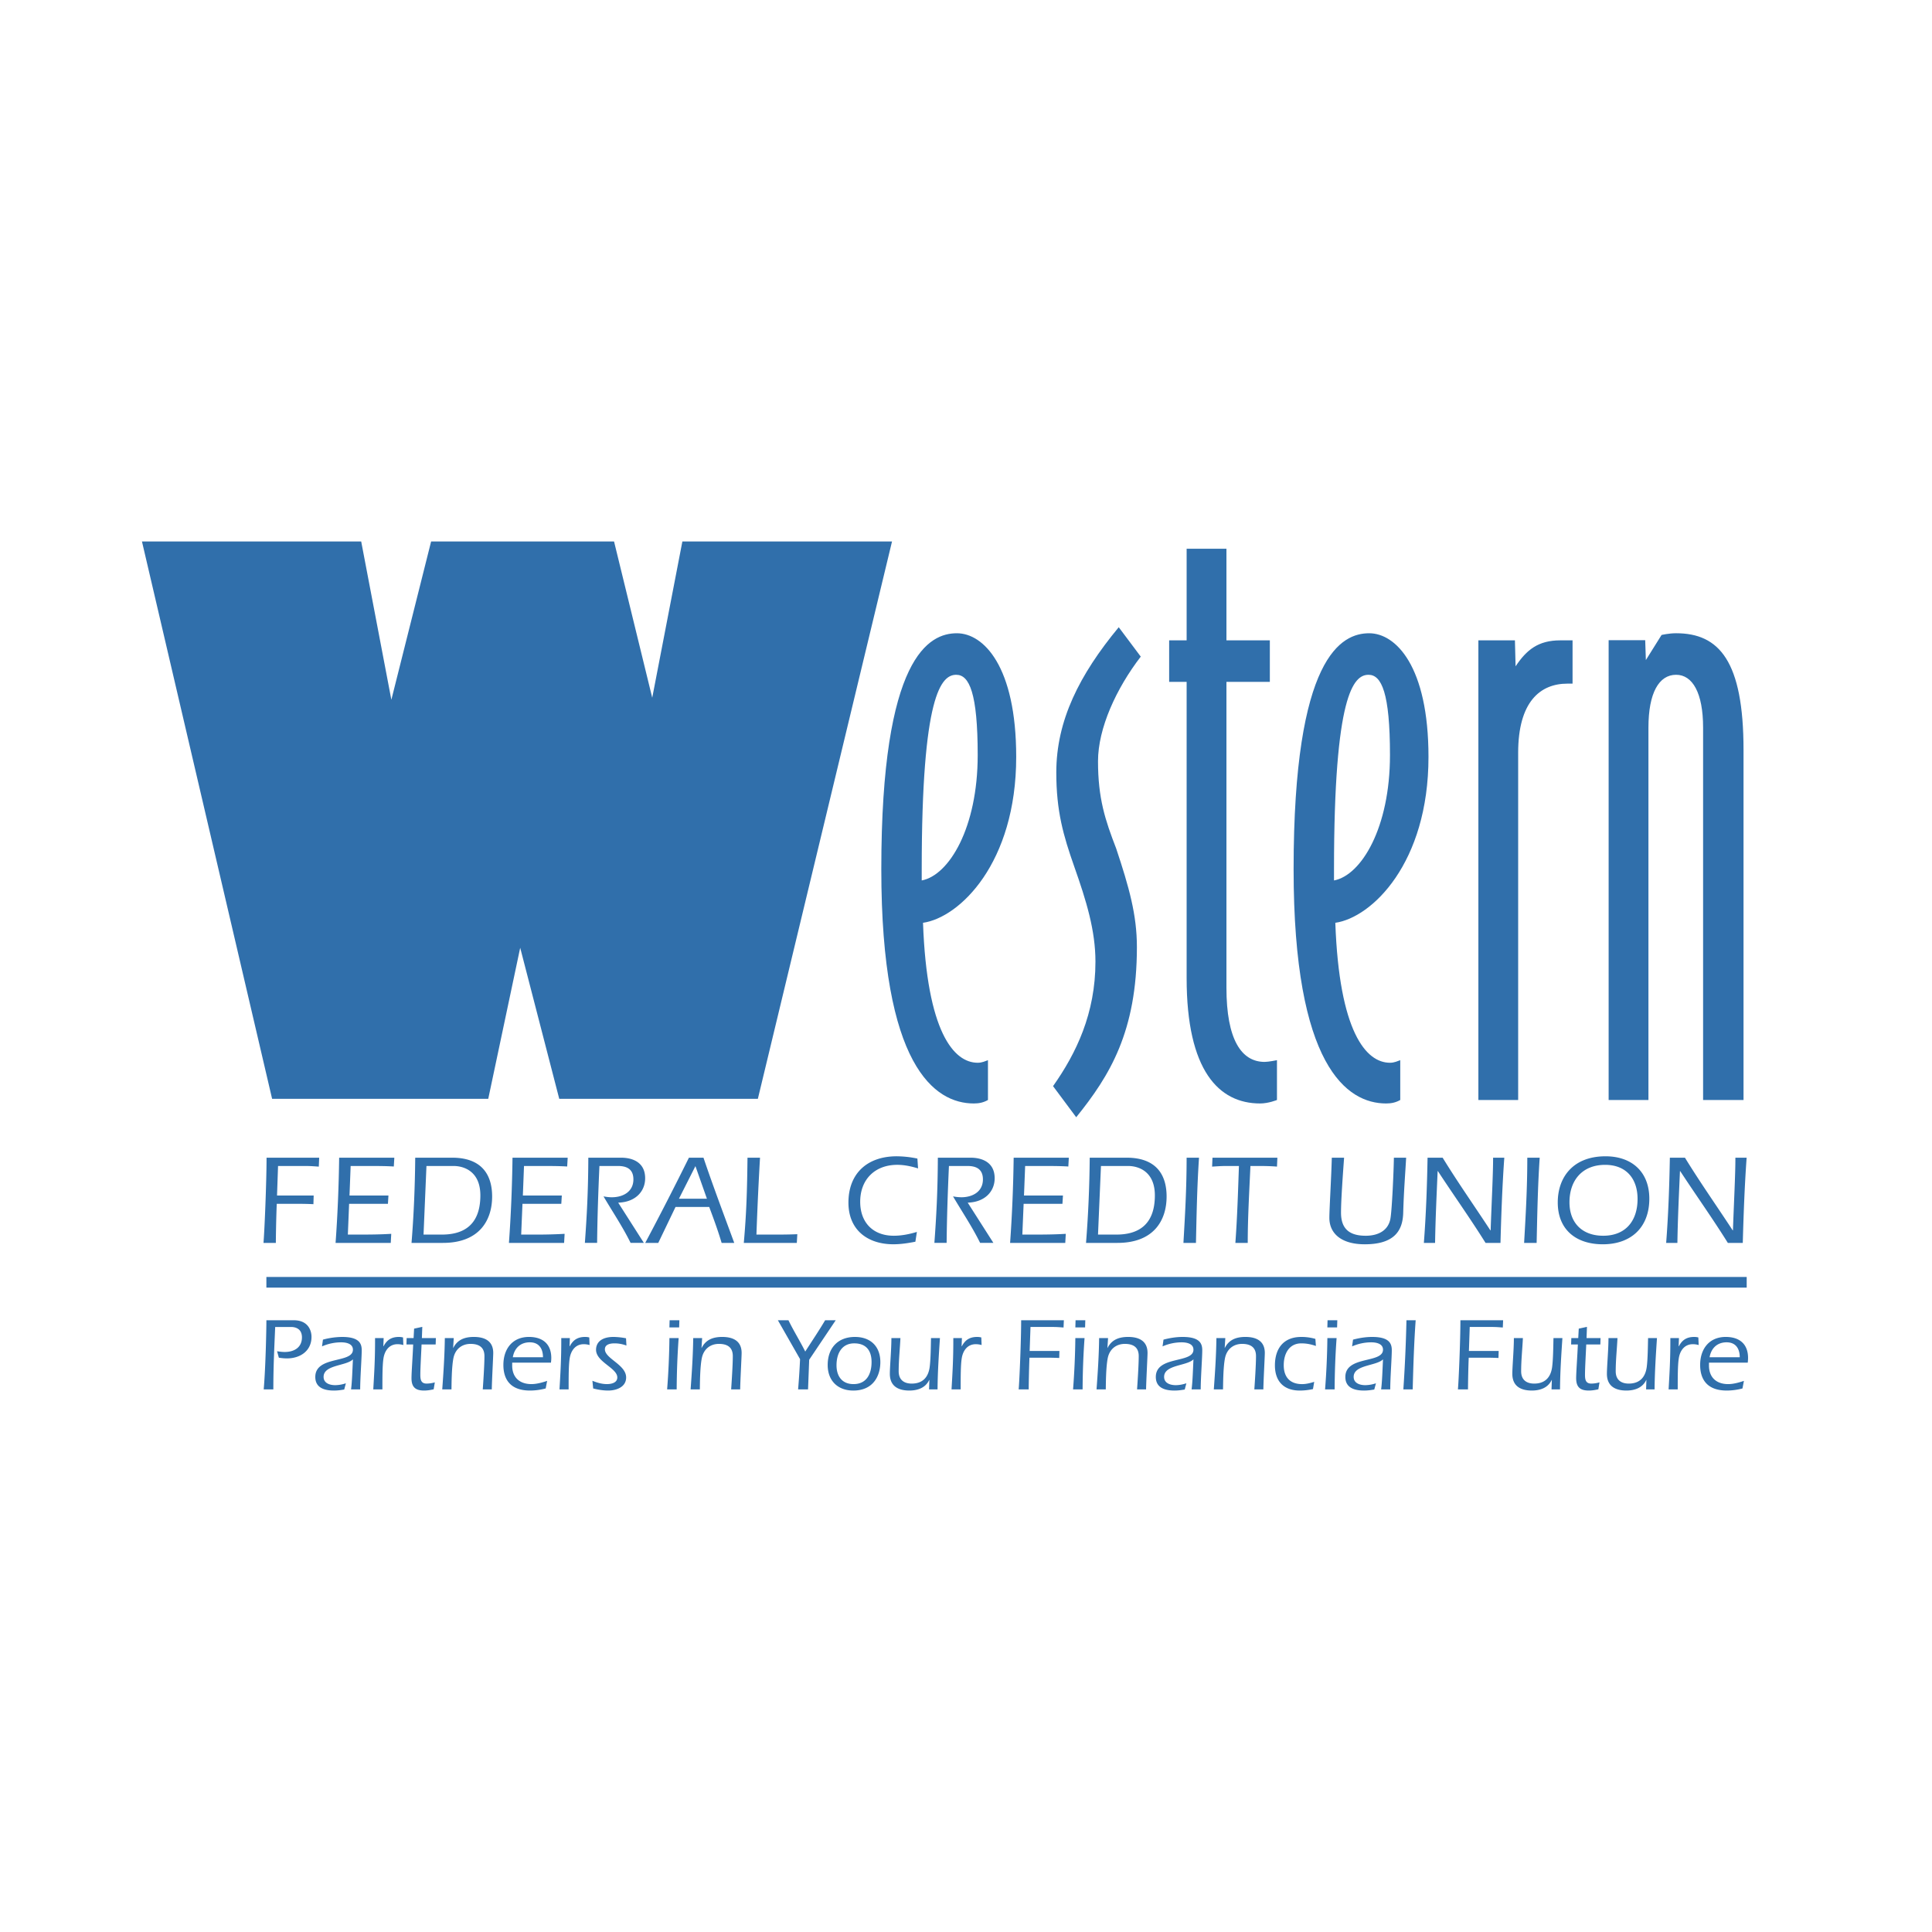 <svg xmlns="http://www.w3.org/2000/svg" width="2500" height="2500" viewBox="0 0 192.756 192.756"><path fill-rule="evenodd" clip-rule="evenodd" fill="#fff" d="M0 0h192.756v192.756H0V0z"/><path d="M29.041 132.393c.485 0 1.084.207 1.084 1.034 0 1.025-.793 1.46-1.715 1.46-.26 0-.509-.033-.766-.073l.177.643c.268.041.536.071.807.071 1.313 0 2.451-.733 2.451-2.151 0-.611-.321-1.656-1.771-1.656h-2.73c0 .9-.073 4.614-.268 6.9h.961c0-2.39.104-4.303.184-6.228h1.586zM35.935 138.62c0-1.138.154-3.145.154-3.91 0-.663-.248-1.323-1.953-1.323a7.54 7.54 0 0 0-1.916.269l-.093.673a4.792 4.792 0 0 1 1.895-.405c.485 0 1.189.113 1.189.736 0 1.396-3.754.569-3.754 2.72 0 1.198 1.116 1.356 1.872 1.356.342 0 .684-.044 1.013-.104l.166-.622a3.413 3.413 0 0 1-1.064.188c-.529 0-1.159-.188-1.159-.828 0-1.222 2.265-1.074 2.927-1.748-.053 1.015-.083 2.203-.187 3h.91v-.002zM38.277 133.5h-.858c.01 2.151-.094 3.642-.177 5.12h.911c0-1.262 0-2.42.104-3.083.113-.764.559-1.427 1.406-1.427.195 0 .392.03.579.084l-.03-.757a1.747 1.747 0 0 0-.405-.051c-.753 0-1.209.299-1.54.931h-.021l.031-.817zM41.222 134.141c-.042 1.118-.167 2.782-.167 3.362 0 .9.405 1.232 1.263 1.232.321 0 .643-.054.95-.125l.114-.692a3.065 3.065 0 0 1-.817.123c-.559 0-.629-.395-.629-.88 0-.65.081-2.017.124-3.021h1.406l.021-.641h-1.396l.041-1.118-.817.178-.051.94h-.693l-.02.641h.671v.001zM45.27 133.5h-.889c-.02 1.706-.134 3.413-.258 5.12h.921c.01-.518.01-2.256.204-3.164.187-.85.828-1.376 1.698-1.376.847 0 1.387.341 1.387 1.219 0 .901-.124 2.71-.167 3.321h.9c.01-.85.145-3.269.145-3.632 0-1.199-.848-1.602-1.933-1.602-.911 0-1.634.269-2.049 1.086l-.02.02.061-.992zM54.969 135.952c.023-.188.033-.332.033-.466 0-1.406-.871-2.1-2.224-2.1-1.667 0-2.555 1.21-2.555 2.793 0 1.262.537 2.556 2.657 2.556.528 0 1.045-.074 1.563-.208l.144-.757c-.495.168-1.055.322-1.57.322-1.169 0-1.916-.663-1.916-1.853v-.288h3.868v.001zm-3.805-.539c.154-.9.754-1.49 1.695-1.49.921 0 1.315.643 1.315 1.49h-3.01zM56.856 133.5h-.858c.01 2.151-.094 3.642-.177 5.12h.911c0-1.262 0-2.42.104-3.083.114-.764.559-1.427 1.406-1.427.197 0 .395.03.58.084l-.03-.757a1.706 1.706 0 0 0-.405-.051c-.754 0-1.209.299-1.541.931h-.021l.031-.817zM59.181 138.527c.485.124.992.208 1.5.208.804 0 1.789-.342 1.789-1.306 0-1.283-2.12-1.872-2.12-2.813 0-.485.525-.589.961-.589.466 0 .838.093 1.189.217l-.041-.724a7.18 7.18 0 0 0-1.242-.134c-1.189 0-1.749.536-1.749 1.282 0 1.22 2.12 1.809 2.12 2.761 0 .538-.6.663-1.035.663-.506 0-.992-.145-1.448-.332l.076.767zM66.788 133.5a76.93 76.93 0 0 1-.228 5.12h.952c.01-1.707.073-3.414.197-5.12h-.921zm.971-1.064l.022-.716h-.974l-.02.716h.972zM70.052 133.5h-.889c-.022 1.706-.137 3.413-.261 5.12h.921c.01-.518.01-2.256.207-3.164.188-.85.828-1.376 1.698-1.376.847 0 1.384.341 1.384 1.219 0 .901-.125 2.71-.164 3.321h.9c.01-.85.145-3.269.145-3.632 0-1.199-.848-1.602-1.936-1.602-.908 0-1.634.269-2.046 1.086l-.021.02.062-.992zM83.381 131.72h-1.056c-.632 1.067-1.325 2.089-1.985 3.124-.528-1.055-1.159-2.057-1.677-3.124h-1.055l2.214 3.881a75.512 75.512 0 0 1-.195 3.02h.992l.114-2.959 2.648-3.942zM85.301 133.387c-1.718 0-2.722 1.115-2.722 2.803 0 1.562 1.004 2.546 2.555 2.546 2.017 0 2.699-1.501 2.699-2.837 0-1.561-.971-2.512-2.532-2.512zm-.073.64c1.189 0 1.728.724 1.728 1.861 0 1.179-.485 2.204-1.801 2.204-1.168 0-1.695-.817-1.695-1.873-.001-1.241.569-2.192 1.768-2.192zM92.693 138.62h.847c.01-1.707.125-3.414.238-5.12h-.891c-.02.878-.03 2.12-.134 2.897-.134.981-.673 1.644-1.789 1.644-.756 0-1.303-.361-1.303-1.231 0-1.115.124-2.213.174-3.31h-.9c0 1.18-.155 2.824-.155 3.567 0 1.223.828 1.668 1.946 1.668.818 0 1.602-.261 1.976-1.046l.021-.022-.03.953zM95.97 133.5h-.858c.01 2.151-.094 3.642-.177 5.12h.911c0-1.262 0-2.42.104-3.083.113-.764.559-1.427 1.406-1.427.197 0 .393.03.58.084l-.031-.757a1.71 1.71 0 0 0-.404-.051c-.754 0-1.208.299-1.54.931h-.021l.03-.817zM101.881 131.72c0 1.986-.166 5.97-.248 6.9h1.002c0-.518.033-2.202.074-3.164h1.232c.58 0 1.158 0 1.738.03l.02-.703h-2.971l.084-2.391h2.275c.383 0 .691.03 1.023.053l.031-.726h-4.26v.001zM107.287 133.5a78.301 78.301 0 0 1-.227 5.12h.951c.01-1.707.07-3.414.195-5.12h-.919zm.973-1.064l.02-.716h-.971l-.021.716h.972zM110.551 133.5h-.891c-.02 1.706-.133 3.413-.258 5.12h.922c.01-.518.01-2.256.205-3.164.186-.85.828-1.376 1.697-1.376.848 0 1.385.341 1.385 1.219 0 .901-.123 2.71-.166 3.321h.9c.012-.85.145-3.269.145-3.632 0-1.199-.848-1.602-1.934-1.602-.91 0-1.633.269-2.049 1.086l-.02.02.064-.992zM119.795 138.62c0-1.138.154-3.145.154-3.91 0-.663-.248-1.323-1.955-1.323-.65 0-1.283.104-1.912.269l-.094.673a4.782 4.782 0 0 1 1.893-.405c.484 0 1.189.113 1.189.736 0 1.396-3.754.569-3.754 2.72 0 1.198 1.117 1.356 1.871 1.356.34 0 .684-.044 1.014-.104l.164-.622c-.34.113-.703.188-1.064.188-.525 0-1.158-.188-1.158-.828 0-1.222 2.266-1.074 2.928-1.748-.051 1.015-.082 2.203-.186 3h.91v-.002zM122.25 133.5h-.889c-.02 1.706-.135 3.413-.258 5.12h.918c.012-.518.012-2.256.207-3.164.188-.85.828-1.376 1.697-1.376.848 0 1.387.341 1.387 1.219 0 .901-.123 2.71-.166 3.321h.9c.01-.85.145-3.269.145-3.632 0-1.199-.848-1.602-1.934-1.602-.91 0-1.635.269-2.049 1.086l-.02.02.062-.992zM131.236 133.581a5 5 0 0 0-1.408-.194c-1.842 0-2.629 1.239-2.629 2.833s.881 2.516 2.484 2.516c.445 0 .879-.054 1.312-.147l.125-.723c-.393.123-.807.228-1.209.228-1.199 0-1.832-.693-1.832-1.883 0-1.199.57-2.183 1.748-2.183.58 0 1.025.113 1.461.258l-.052-.705zM132.432 133.5a76.263 76.263 0 0 1-.229 5.12h.953c.01-1.707.072-3.414.197-5.12h-.921zm.97-1.064l.021-.716h-.973l-.02.716h.972zM138.705 138.62c0-1.138.154-3.145.154-3.91 0-.663-.248-1.323-1.955-1.323-.65 0-1.283.104-1.912.269l-.094.673a4.782 4.782 0 0 1 1.893-.405c.488 0 1.191.113 1.191.736 0 1.396-3.756.569-3.756 2.72 0 1.198 1.117 1.356 1.871 1.356.342 0 .684-.044 1.014-.104l.168-.622a3.422 3.422 0 0 1-1.068.188c-.525 0-1.156-.188-1.156-.828 0-1.222 2.266-1.074 2.928-1.748-.053 1.015-.084 2.203-.188 3h.91v-.002zM140.322 131.72a152.288 152.288 0 0 1-.309 6.9h.932c.061-2.296.133-4.654.297-6.9h-.92zM145.705 131.72c0 1.986-.164 5.97-.248 6.9h1.006c0-.518.029-2.202.072-3.164h1.23c.578 0 1.158 0 1.738.03l.02-.703h-2.969l.082-2.391h2.277c.381 0 .693.03 1.023.053l.031-.726h-4.262v.001zM154.795 138.62h.848c.01-1.707.125-3.414.238-5.12h-.891c-.02.878-.031 2.12-.135 2.897-.133.981-.672 1.644-1.787 1.644-.758 0-1.303-.361-1.303-1.231 0-1.115.123-2.213.174-3.31h-.9c0 1.18-.154 2.824-.154 3.567 0 1.223.826 1.668 1.945 1.668.816 0 1.604-.261 1.975-1.046l.021-.022-.031.953zM157.422 134.141c-.043 1.118-.168 2.782-.168 3.362 0 .9.406 1.232 1.264 1.232.32 0 .639-.054.951-.125l.113-.692a3.066 3.066 0 0 1-.818.123c-.559 0-.629-.395-.629-.88 0-.65.08-2.017.125-3.021h1.406l.02-.641h-1.396l.041-1.118-.818.178-.051.94h-.691l-.021.641h.672v.001zM164.232 138.62h.846c.014-1.707.125-3.414.238-5.12h-.887c-.021.878-.031 2.12-.135 2.897-.135.981-.674 1.644-1.791 1.644-.754 0-1.303-.361-1.303-1.231 0-1.115.123-2.213.176-3.31h-.898c0 1.18-.156 2.824-.156 3.567 0 1.223.828 1.668 1.943 1.668.816 0 1.604-.261 1.977-1.046l.02-.022-.03.953zM167.51 133.5h-.859c.01 2.151-.092 3.642-.174 5.12h.91c0-1.262 0-2.42.104-3.083.111-.764.557-1.427 1.406-1.427.195 0 .393.03.58.084l-.033-.757a1.707 1.707 0 0 0-.402-.051c-.758 0-1.213.299-1.541.931h-.023l.032-.817zM174.373 135.952c.021-.188.031-.332.031-.466 0-1.406-.867-2.1-2.225-2.1-1.664 0-2.555 1.21-2.555 2.793 0 1.262.539 2.556 2.658 2.556a6.21 6.21 0 0 0 1.564-.208l.145-.757c-.496.168-1.055.322-1.574.322-1.168 0-1.912-.663-1.912-1.853v-.288h3.868v.001zm-3.807-.539c.156-.9.756-1.49 1.697-1.49.922 0 1.312.643 1.312 1.49h-3.009zM26.594 115.503c0 2.447-.205 7.353-.306 8.501h1.234c0-.638.038-2.714.091-3.901h1.516c.713 0 1.427 0 2.141.038l.025-.865h-3.656l.102-2.944h2.803c.471 0 .855.037 1.263.062l.038-.891h-5.251zM33.837 115.503c-.038 2.842-.151 5.67-.357 8.501h5.505l.05-.905c-.994.062-1.988.075-2.992.075h-1.338l.126-3.071h3.873l.051-.827H34.87l.114-2.944h1.899c.802 0 1.606 0 2.408.051l.051-.879h-5.505v-.001zM44.192 124.004c3.646 0 4.908-2.27 4.908-4.627 0-2.279-1.136-3.874-3.99-3.874h-3.683c-.025 2.829-.139 5.67-.369 8.501h3.134zm-1.644-7.673h2.714c.994 0 2.664.511 2.664 2.932 0 3.084-1.821 3.911-3.834 3.911h-1.835l.291-6.843zM51.133 115.503c-.038 2.842-.153 5.67-.356 8.501h5.504l.051-.905a48.03 48.03 0 0 1-2.995.075h-1.339l.129-3.071h3.874l.051-.827h-3.886l.114-2.944h1.899c.803 0 1.604 0 2.409.051l.05-.879h-5.505v-.001zM61.678 119.988c1.735-.05 2.689-1.133 2.689-2.433 0-1.557-1.197-2.053-2.421-2.053h-3.249c-.013 3.403-.154 5.9-.344 8.501h1.222c.025-2.563.116-5.123.23-7.673h1.834c.688 0 1.556.166 1.556 1.338 0 1.237-1.045 1.783-2.153 1.783-.28 0-.561-.038-.829-.088.905 1.543 1.912 3.033 2.702 4.64h1.325l-2.562-4.015zM70.759 120.421c.445 1.188.881 2.371 1.238 3.583h1.259c-1.045-2.844-2.115-5.672-3.07-8.501h-1.452a327.711 327.711 0 0 1-4.359 8.501h1.301l1.72-3.583h3.363zm-3.02-.826l1.644-3.251 1.146 3.251h-2.79zM74.578 115.503c-.038 3.273-.102 5.506-.369 8.501h5.289l.051-.868c-.255.013-1.007.038-1.821.038H75.47c.114-3.21.23-5.438.357-7.671h-1.249zM91.479 122.908c-.751.228-1.528.382-2.305.382-2.08 0-3.352-1.326-3.352-3.39 0-2.231 1.477-3.684 3.696-3.684.713 0 1.401.151 2.077.357l-.066-.982a10.428 10.428 0 0 0-2.063-.228c-2.892 0-4.817 1.667-4.817 4.624 0 2.716 1.9 4.154 4.486 4.154.741 0 1.467-.113 2.193-.255l.151-.978zM96.549 119.988c1.732-.05 2.689-1.133 2.689-2.433 0-1.557-1.197-2.053-2.42-2.053h-3.249c-.013 3.403-.154 5.9-.345 8.501h1.222c.025-2.563.114-5.123.23-7.673h1.834c.688 0 1.556.166 1.556 1.338 0 1.237-1.045 1.783-2.155 1.783a4.55 4.55 0 0 1-.827-.088c.905 1.543 1.912 3.033 2.703 4.64h1.324l-2.562-4.015zM101.133 115.503c-.037 2.842-.154 5.67-.355 8.501h5.504l.051-.905c-.994.062-1.988.075-2.996.075h-1.338l.129-3.071H106l.051-.827h-3.887l.115-2.944h1.898c.803 0 1.605 0 2.41.051l.049-.879h-5.503v-.001zM111.488 124.004c3.645 0 4.904-2.27 4.904-4.627 0-2.279-1.133-3.874-3.986-3.874h-3.684c-.025 2.829-.143 5.67-.369 8.501h3.135zm-1.644-7.673h2.713c.996 0 2.664.511 2.664 2.932 0 3.084-1.82 3.911-3.834 3.911h-1.838l.295-6.843zM118.389 115.503c0 3.123-.164 5.824-.318 8.501h1.25c.062-2.831.113-5.672.305-8.501h-1.237zM120.969 115.503l-.037.891c.445-.025.891-.062 1.338-.062h1.338c-.09 2.562-.166 5.123-.355 7.673h1.234c0-2.55.154-5.098.268-7.673h1.082c.307 0 1.033.013 1.568.062l.039-.891h-6.475zM132.875 115.503c-.051 1.951-.244 5.136-.244 6.001 0 1.556 1.188 2.639 3.533 2.639 2.979 0 3.783-1.389 3.834-3.121.062-2.231.203-3.873.293-5.519h-1.223c-.014 1.223-.191 5.341-.357 6.144-.256 1.209-1.326 1.644-2.447 1.644-1.592 0-2.471-.65-2.471-2.307 0-1.237.176-3.671.307-5.48h-1.225v-.001zM142.428 115.503c-.051 2.842-.152 5.67-.369 8.501h1.119c.039-2.409.156-4.804.256-7.162h.025c1.543 2.358 3.225 4.715 4.754 7.162h1.49c.078-2.831.18-5.672.381-8.501h-1.119c.012 1.49-.166 4.868-.244 7.251h-.025c-1.566-2.396-3.248-4.779-4.764-7.251h-1.504zM152.379 115.503c0 3.123-.166 5.824-.318 8.501h1.25c.062-2.831.113-5.672.305-8.501h-1.237zM160.184 115.364c-3.275 0-4.766 2.127-4.766 4.6 0 2.74 1.846 4.179 4.498 4.179 2.814 0 4.637-1.682 4.637-4.548 0-2.677-1.746-4.231-4.369-4.231zm-.038.853c2.088 0 3.234 1.364 3.234 3.402 0 2.166-1.17 3.671-3.428 3.671-2.076 0-3.365-1.262-3.365-3.34.001-2.205 1.29-3.733 3.559-3.733zM166.602 115.503c-.051 2.842-.15 5.67-.369 8.501h1.121c.037-2.409.154-4.804.256-7.162h.025c1.543 2.358 3.225 4.715 4.752 7.162h1.49c.08-2.831.18-5.672.385-8.501h-1.123c.014 1.49-.164 4.868-.242 7.251h-.025c-1.566-2.396-3.248-4.779-4.764-7.251h-1.506z" fill-rule="evenodd" clip-rule="evenodd" fill="#306fab"/><path fill="#306fab" d="M26.577 127.403h147.691v1.063H26.577v-1.063z"/><path d="M97.545 75.343c0 7.24-2.855 11.981-5.585 12.5v-1.121c0-17.415 1.948-19.398 3.444-19.398 1.3-.001 2.141 1.811 2.141 8.019zm3.842.172c0-9.054-3.268-12.335-5.918-12.335-2.729 0-7.541 2.247-7.541 23.542 0 19.657 5.332 23.371 9.231 23.371.514 0 .961-.09 1.41-.348v-3.971c-.256.086-.574.257-1.023.257-2.4 0-5.067-3.104-5.457-13.964 3.64-.518 9.298-5.95 9.298-16.552zM109.549 75.945c0 3.706.711 5.861 1.812 8.707 1.293 3.881 2.068 6.641 2.068 9.831 0 8.449-2.717 12.846-6.055 16.985l-2.311-3.104c2.311-3.275 4.23-7.242 4.23-12.416 0-3.104-.896-6.037-2.113-9.484-1.09-3.104-1.793-5.52-1.793-9.398 0-5.174 2.303-9.745 6.23-14.488l2.197 2.933c-2.453 3.188-4.265 7.155-4.265 10.434zM125.721 110.093c-4.129 0-7.33-3.284-7.33-12.506V68.032h-1.744v-4.144h1.744v-9.14h3.971v9.14h4.33v4.144h-4.33v30.504c0 5.168 1.484 7.41 3.812 7.41.389 0 1.229-.172 1.229-.172v3.971c-.001 0-.841.348-1.682.348zM138.678 75.343c0 7.24-2.855 11.981-5.584 12.5v-1.121c0-17.415 1.949-19.398 3.443-19.398 1.301-.001 2.141 1.811 2.141 8.019zm3.842.172c0-9.054-3.266-12.335-5.916-12.335-2.73 0-7.541 2.247-7.541 23.542 0 19.657 5.33 23.371 9.23 23.371.514 0 .961-.09 1.41-.348v-3.971c-.256.086-.578.257-1.025.257-2.4 0-5.064-3.104-5.453-13.964 3.638-.518 9.295-5.95 9.295-16.552zM156.379 68.206c-2.717 0-4.912 1.812-4.912 6.901v34.638h-3.969V63.888h3.646l.066 2.591c1.092-1.64 2.256-2.591 4.457-2.591h1.227v4.318h-.515zM173.953 109.745h-4.035V72.59c0-3.454-1.049-5.267-2.693-5.267-1.713 0-2.76 1.813-2.76 5.267v37.155h-3.971V63.87h3.648l.066 1.986 1.566-2.505s.723-.172 1.449-.172c4.295 0 6.729 2.763 6.729 11.655v34.911h.001zM75.612 109.629l13.386-55.608H68.081l-3.008 15.592-3.81-15.592h-18.25l-3.967 15.794-3.01-15.794H14.163l12.985 55.608h21.565l3.187-15.07 3.896 15.07h19.816z" fill-rule="evenodd" clip-rule="evenodd" fill="#306fab"/></svg>